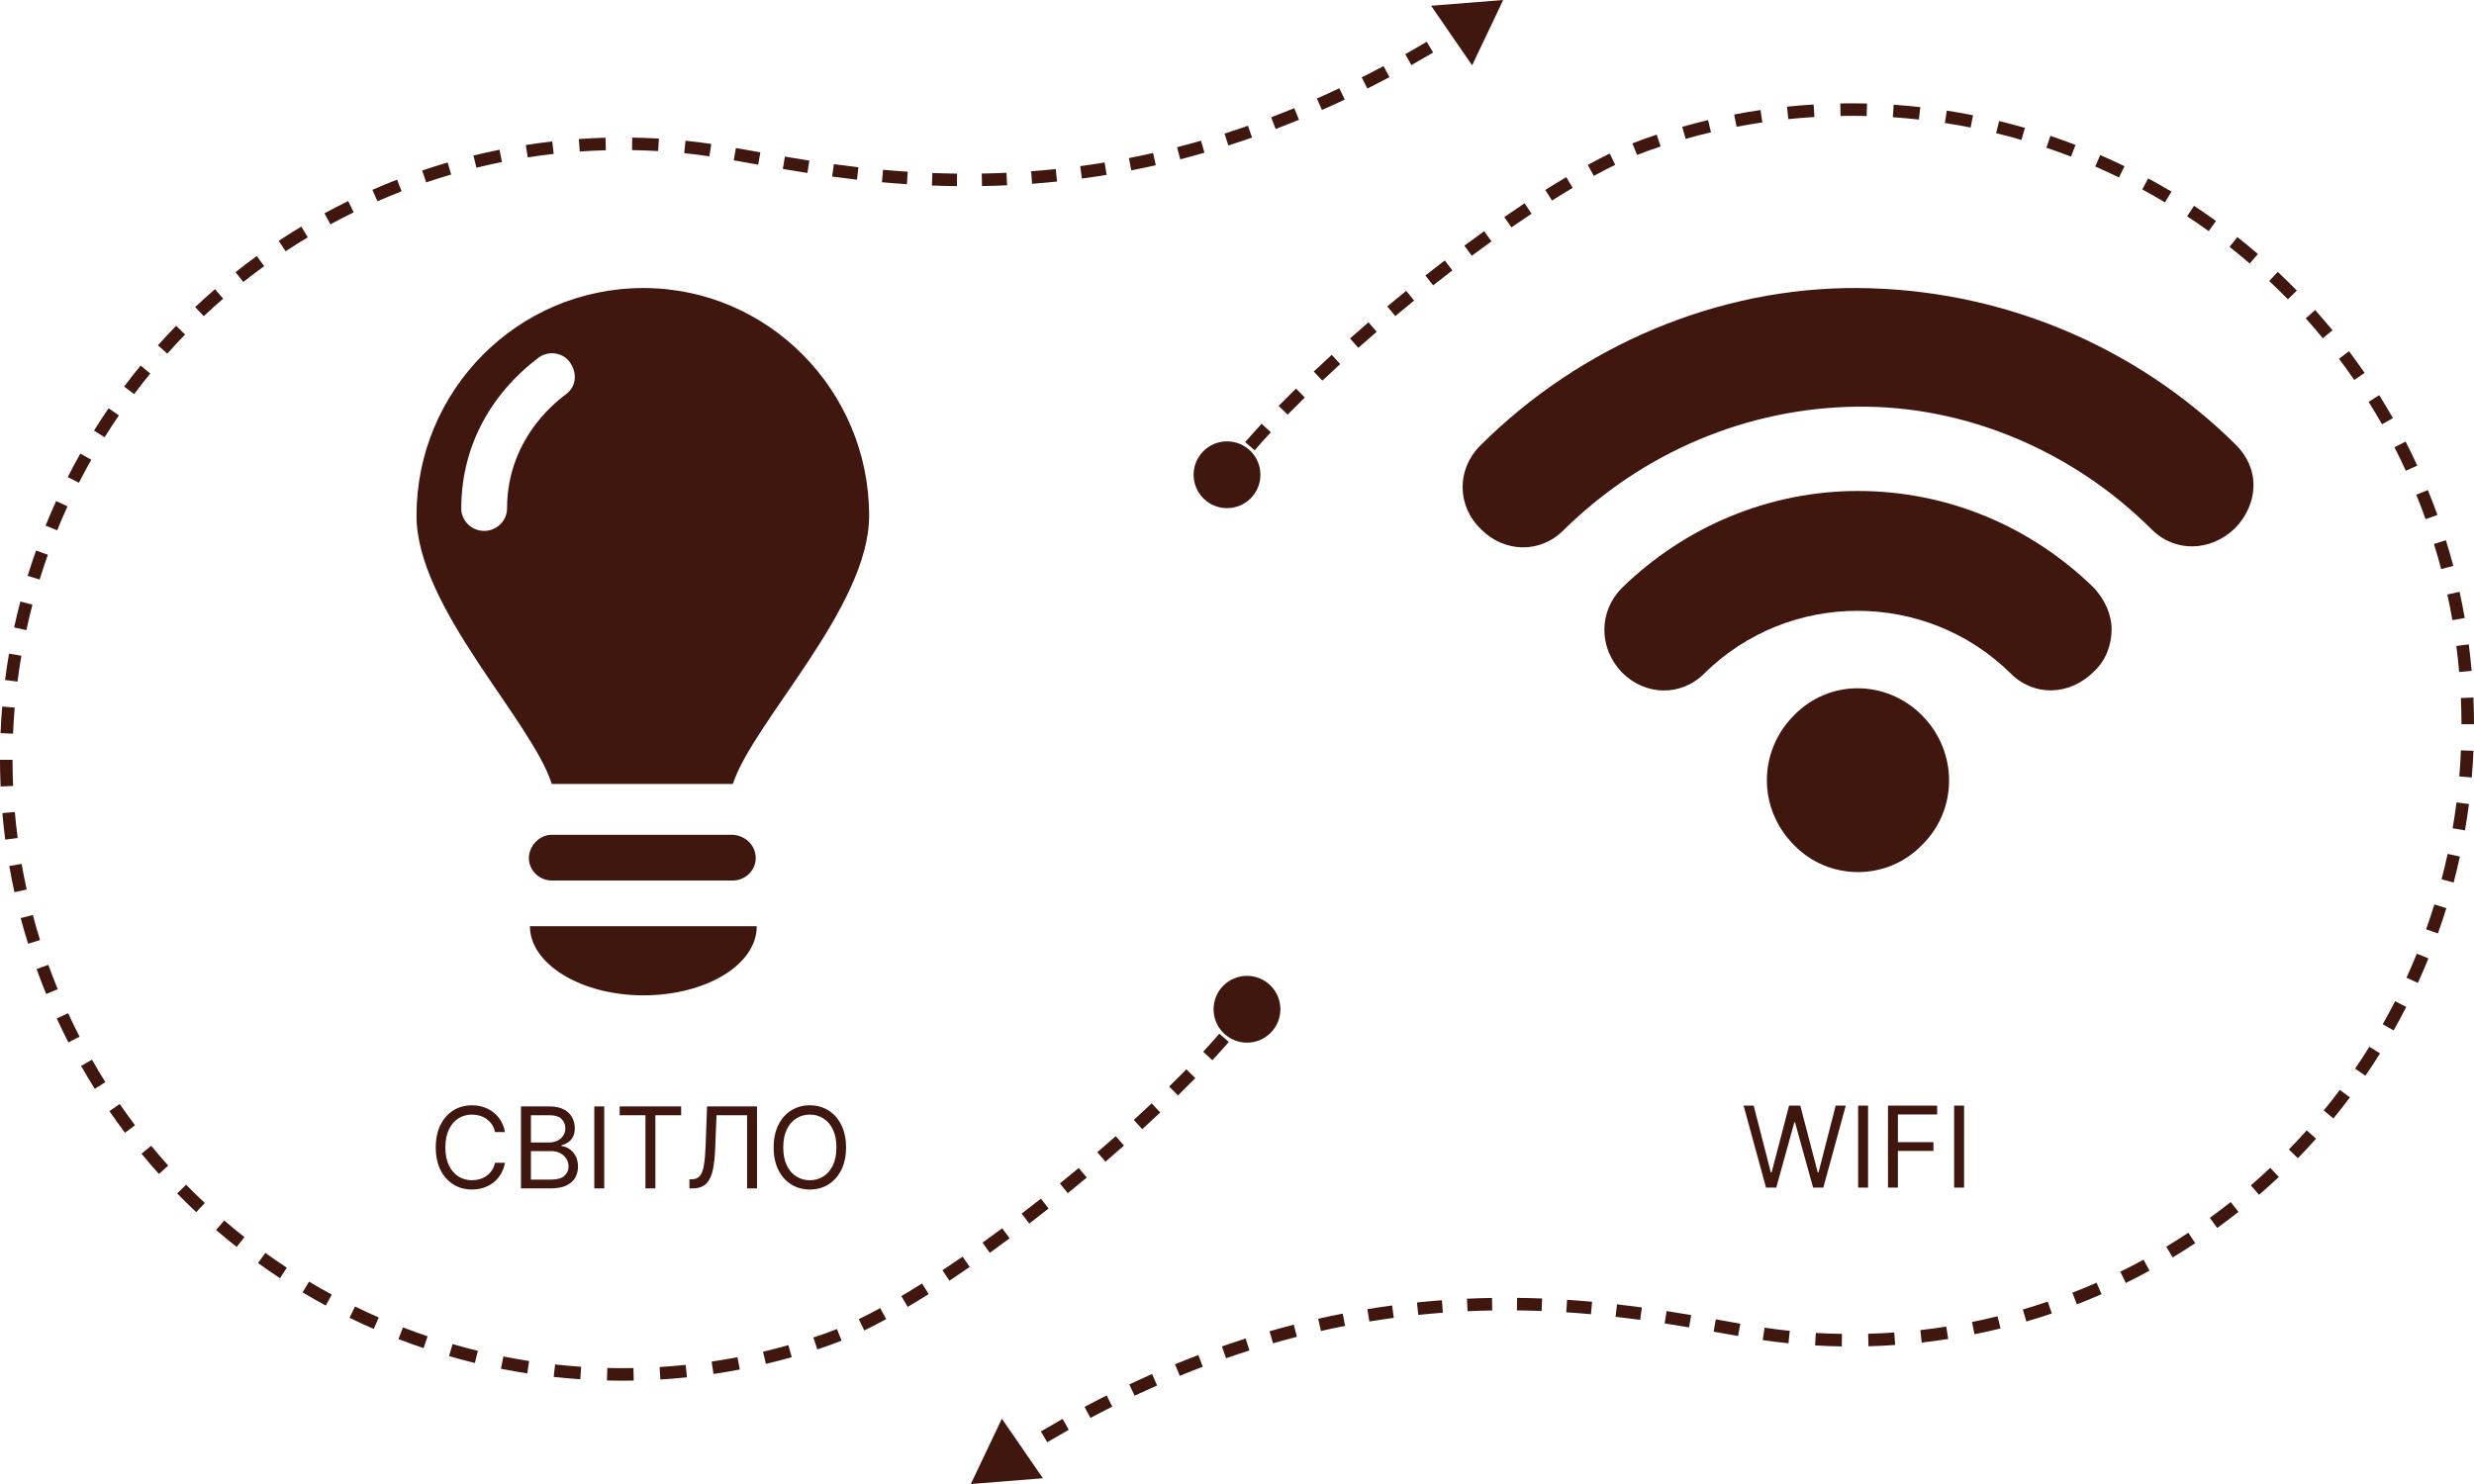 <?xml version="1.0" encoding="UTF-8"?> <svg xmlns="http://www.w3.org/2000/svg" width="790" height="474" viewBox="0 0 790 474" fill="none"><g clip-path="url(#clip0_603_38)"><path d="M241.317 274.101C241.317 277.996 237.995 281.242 234.008 281.242H176.194C172.207 281.242 168.884 277.996 168.884 274.101C168.884 270.205 172.207 266.635 176.194 266.635H234.008C238.327 266.959 241.317 270.205 241.317 274.101Z" fill="#3F170F"></path><path d="M169.217 295.849C169.217 307.859 185.497 317.921 205.433 317.921C225.369 317.921 241.65 308.183 241.65 295.849H169.217Z" fill="#3F170F"></path><path d="M205.433 92C165.229 92 133 124.785 133 164.71C133 193.924 169.881 230.28 176.194 250.405H234.007C240.653 230.28 277.534 193.924 277.534 164.71C277.534 124.785 245.304 92 205.433 92ZM180.513 126.083C179.849 126.732 161.907 138.742 161.907 162.438C161.907 166.333 158.584 169.579 154.597 169.579C150.61 169.579 147.287 166.333 147.287 162.438C147.287 130.627 171.21 115.047 172.207 114.073C175.529 111.801 180.181 112.774 182.175 116.02C184.501 119.591 183.836 123.811 180.513 126.083Z" fill="#3F170F"></path></g><path d="M161.239 361.583H158.068C157.881 360.672 157.553 359.87 157.084 359.18C156.624 358.49 156.061 357.91 155.396 357.441C154.74 356.964 154.011 356.606 153.21 356.368C152.409 356.129 151.574 356.01 150.705 356.01C149.119 356.01 147.683 356.41 146.396 357.211C145.118 358.012 144.099 359.193 143.341 360.753C142.591 362.312 142.216 364.226 142.216 366.493C142.216 368.76 142.591 370.673 143.341 372.233C144.099 373.792 145.118 374.973 146.396 375.774C147.683 376.575 149.119 376.976 150.705 376.976C151.574 376.976 152.409 376.856 153.21 376.618C154.011 376.379 154.74 376.025 155.396 375.557C156.061 375.079 156.624 374.495 157.084 373.805C157.553 373.106 157.881 372.305 158.068 371.402H161.239C161 372.74 160.565 373.937 159.935 374.994C159.304 376.051 158.52 376.95 157.582 377.691C156.645 378.424 155.592 378.983 154.425 379.366C153.266 379.75 152.026 379.941 150.705 379.941C148.472 379.941 146.486 379.396 144.747 378.305C143.009 377.214 141.641 375.663 140.643 373.652C139.646 371.64 139.148 369.254 139.148 366.493C139.148 363.731 139.646 361.345 140.643 359.333C141.641 357.322 143.009 355.771 144.747 354.68C146.486 353.589 148.472 353.044 150.705 353.044C152.026 353.044 153.266 353.235 154.425 353.619C155.592 354.003 156.645 354.565 157.582 355.307C158.52 356.039 159.304 356.934 159.935 357.991C160.565 359.039 161 360.237 161.239 361.583ZM166.362 379.583V353.402H175.515C177.339 353.402 178.843 353.717 180.028 354.348C181.213 354.97 182.095 355.809 182.674 356.866C183.254 357.914 183.544 359.078 183.544 360.356C183.544 361.481 183.343 362.41 182.943 363.143C182.551 363.876 182.031 364.456 181.383 364.882C180.744 365.308 180.049 365.623 179.299 365.828V366.083C180.1 366.135 180.906 366.416 181.716 366.927C182.525 367.439 183.203 368.172 183.748 369.126C184.294 370.081 184.566 371.248 184.566 372.629C184.566 373.941 184.268 375.122 183.672 376.17C183.075 377.218 182.133 378.049 180.846 378.663C179.559 379.277 177.885 379.583 175.822 379.583H166.362ZM169.532 376.771H175.822C177.893 376.771 179.363 376.37 180.233 375.569C181.11 374.76 181.549 373.78 181.549 372.629C181.549 371.743 181.324 370.924 180.872 370.174C180.42 369.416 179.777 368.811 178.941 368.359C178.106 367.899 177.118 367.669 175.975 367.669H169.532V376.771ZM169.532 364.907H175.413C176.368 364.907 177.228 364.72 177.995 364.345C178.771 363.97 179.385 363.441 179.836 362.76C180.297 362.078 180.527 361.277 180.527 360.356C180.527 359.206 180.126 358.23 179.325 357.429C178.524 356.619 177.254 356.214 175.515 356.214H169.532V364.907ZM192.946 353.402V379.583H189.776V353.402H192.946ZM197.871 356.214V353.402H217.508V356.214H209.275V379.583H206.104V356.214H197.871ZM220.151 379.583V376.669H220.918C222.009 376.669 222.857 376.319 223.462 375.62C224.067 374.922 224.502 373.792 224.766 372.233C225.039 370.673 225.222 368.606 225.316 366.032L225.776 353.402H241.73V379.583H238.56V356.214H228.793L228.384 366.646C228.282 369.39 228.03 371.726 227.63 373.652C227.229 375.578 226.526 377.048 225.52 378.062C224.515 379.076 223.049 379.583 221.123 379.583H220.151ZM270.156 366.493C270.156 369.254 269.657 371.64 268.66 373.652C267.663 375.663 266.295 377.214 264.556 378.305C262.818 379.396 260.832 379.941 258.599 379.941C256.366 379.941 254.38 379.396 252.642 378.305C250.903 377.214 249.535 375.663 248.538 373.652C247.541 371.64 247.042 369.254 247.042 366.493C247.042 363.731 247.541 361.345 248.538 359.333C249.535 357.322 250.903 355.771 252.642 354.68C254.38 353.589 256.366 353.044 258.599 353.044C260.832 353.044 262.818 353.589 264.556 354.68C266.295 355.771 267.663 357.322 268.66 359.333C269.657 361.345 270.156 363.731 270.156 366.493ZM267.088 366.493C267.088 364.226 266.708 362.312 265.95 360.753C265.2 359.193 264.181 358.012 262.895 357.211C261.616 356.41 260.184 356.01 258.599 356.01C257.014 356.01 255.578 356.41 254.291 357.211C253.012 358.012 251.994 359.193 251.235 360.753C250.485 362.312 250.11 364.226 250.11 366.493C250.11 368.76 250.485 370.673 251.235 372.233C251.994 373.792 253.012 374.973 254.291 375.774C255.578 376.575 257.014 376.976 258.599 376.976C260.184 376.976 261.616 376.575 262.895 375.774C264.181 374.973 265.2 373.792 265.95 372.233C266.708 370.673 267.088 368.76 267.088 366.493Z" fill="#3F170F"></path><g clip-path="url(#clip1_603_38)"><path d="M613.771 228.528C625.252 240.115 625.252 258.59 613.771 269.863C602.601 281.449 583.983 281.449 572.812 269.863C561.331 258.277 561.331 240.115 572.812 228.528C583.983 216.942 602.29 216.942 613.771 228.528Z" fill="#3F170F"></path><path d="M517.889 187.821C510.442 195.336 510.442 206.922 517.889 214.751C525.336 222.266 536.817 222.579 544.264 215.064C571.26 188.447 615.013 188.447 642.009 215.064C649.456 222.579 660.937 222.266 668.694 214.437C672.418 210.993 674.28 205.983 674.28 200.972C674.28 196.275 672.108 191.578 668.694 187.821C648.525 168.093 621.839 156.82 593.292 156.82C565.054 156.82 538.059 168.093 517.889 187.821Z" fill="#3F170F"></path><path d="M593.291 92C548.919 91.687 504.856 110.162 472.585 142.415C465.138 149.931 465.138 161.517 472.896 169.032C480.343 176.548 491.824 176.861 499.271 169.345C524.715 144.294 558.228 130.203 593.291 129.89C627.735 129.577 661.868 143.981 687.002 169.032C694.449 176.548 705.93 176.234 713.687 168.719C717.411 164.961 719.583 159.951 719.583 154.941C719.583 149.931 717.411 145.547 713.998 142.102C681.727 110.162 638.595 92.313 593.291 92Z" fill="#3F170F"></path></g><path d="M563.926 379.326L556.767 353.144H559.989L565.46 374.468H565.716L571.29 353.144H574.869L580.443 374.468H580.699L586.17 353.144H589.392L582.233 379.326H578.96L573.182 358.462H572.977L567.199 379.326H563.926ZM596.513 353.144V379.326H593.342V353.144H596.513ZM602.87 379.326V353.144H618.569V355.956H606.04V364.803H617.392V367.615H606.04V379.326H602.87ZM627.169 353.144V379.326H623.999V353.144H627.169Z" fill="#3F170F"></path><path d="M381.145 151.638C381.145 157.529 385.92 162.305 391.812 162.305C397.703 162.305 402.478 157.529 402.478 151.638C402.478 145.747 397.703 140.971 391.812 140.971C385.92 140.971 381.145 145.747 381.145 151.638ZM525.65 46.262L526.317 48.148L525.65 46.262ZM641.981 41.639L641.466 43.572L641.466 43.572L641.981 41.639ZM740.555 103.532L739.038 104.835L740.555 103.532ZM764.634 324.445L762.872 323.499L764.634 324.445ZM681.706 406.086L682.624 407.863L681.706 406.086ZM567.105 426.589L566.86 428.574L567.105 426.589ZM310 474L333.021 472.163L319.919 453.145L310 474ZM320.996 468.999C323.236 467.538 325.467 466.117 327.688 464.735L325.574 461.339C323.329 462.736 321.075 464.172 318.811 465.648L320.996 468.999ZM334.406 460.654C336.705 459.292 338.993 457.97 341.271 456.689L339.31 453.203C337.006 454.499 334.691 455.835 332.366 457.213L334.406 460.654ZM348.201 452.895C350.537 451.651 352.861 450.449 355.173 449.288L353.377 445.714C351.037 446.889 348.685 448.106 346.322 449.364L348.201 452.895ZM362.311 445.812C364.718 444.676 367.112 443.584 369.492 442.533L367.877 438.874C365.466 439.938 363.042 441.044 360.604 442.194L362.311 445.812ZM376.722 439.453C379.191 438.439 381.644 437.469 384.082 436.543L382.661 432.804C380.19 433.743 377.704 434.726 375.202 435.753L376.722 439.453ZM391.505 433.836C394.014 432.96 396.505 432.129 398.977 431.342L397.763 427.53C395.256 428.329 392.73 429.172 390.186 430.06L391.505 433.836ZM406.5 429.061C409.064 428.323 411.608 427.631 414.13 426.982L413.134 423.108C410.575 423.766 407.995 424.468 405.394 425.217L406.5 429.061ZM421.807 425.128C424.403 424.54 426.975 423.999 429.524 423.5L428.756 419.575C426.169 420.081 423.559 420.63 420.924 421.226L421.807 425.128ZM437.278 422.101C439.901 421.668 442.497 421.28 445.066 420.933L444.531 416.969C441.924 417.321 439.289 417.715 436.626 418.155L437.278 422.101ZM452.884 419.996C455.533 419.718 458.151 419.483 460.736 419.289L460.436 415.3C457.812 415.498 455.155 415.736 452.466 416.018L452.884 419.996ZM468.614 418.813C471.28 418.691 473.909 418.61 476.5 418.566L476.432 414.567C473.804 414.611 471.136 414.693 468.431 414.817L468.614 418.813ZM484.388 418.545C487.06 418.575 489.689 418.643 492.272 418.743L492.427 414.746C489.808 414.644 487.143 414.576 484.433 414.545L484.388 418.545ZM500.145 419.155C502.825 419.33 505.451 419.537 508.023 419.771L508.385 415.787C505.781 415.551 503.121 415.341 500.406 415.163L500.145 419.155ZM515.893 420.581C518.577 420.888 521.194 421.22 523.743 421.567L524.283 417.604C521.709 417.253 519.063 416.918 516.349 416.607L515.893 420.581ZM531.561 422.709C534.249 423.126 536.85 423.553 539.361 423.978L540.029 420.035C537.504 419.606 534.885 419.177 532.174 418.756L531.561 422.709ZM547.197 425.343C549.928 425.828 552.54 426.296 555.012 426.727L555.699 422.787C553.235 422.357 550.637 421.891 547.896 421.405L547.197 425.343ZM562.876 428.023C564.257 428.231 565.586 428.416 566.86 428.574L567.351 424.604C566.119 424.452 564.825 424.272 563.471 424.068L562.876 428.023ZM566.86 428.574C568.272 428.749 569.684 428.908 571.097 429.052L571.503 425.073C570.118 424.932 568.734 424.776 567.351 424.604L566.86 428.574ZM579.597 429.736C582.438 429.903 585.279 430.009 588.118 430.054L588.181 426.055C585.399 426.011 582.616 425.907 579.832 425.743L579.597 429.736ZM596.644 430.007C599.488 429.931 602.328 429.793 605.161 429.595L604.882 425.605C602.105 425.799 599.323 425.934 596.536 426.009L596.644 430.007ZM613.653 428.818C616.478 428.498 619.296 428.118 622.103 427.677L621.483 423.726C618.732 424.157 615.971 424.53 613.203 424.843L613.653 428.818ZM630.497 426.176C633.283 425.615 636.058 424.995 638.818 424.316L637.862 420.432C635.157 421.097 632.438 421.705 629.708 422.254L630.497 426.176ZM647.053 422.101C649.78 421.304 652.491 420.449 655.185 419.535L653.899 415.747C651.26 416.642 648.603 417.481 645.931 418.261L647.053 422.101ZM663.199 416.622C665.846 415.596 668.474 414.511 671.081 413.369L669.475 409.705C666.921 410.824 664.346 411.887 661.752 412.893L663.199 416.622ZM678.816 409.781C680.091 409.155 681.361 408.516 682.624 407.863L680.787 404.31C679.549 404.95 678.305 405.576 677.055 406.189L678.816 409.781ZM682.624 407.863C683.887 407.21 685.142 406.543 686.389 405.864L684.476 402.352C683.255 403.017 682.025 403.67 680.787 404.31L682.624 407.863ZM693.786 401.628C696.224 400.162 698.627 398.645 700.994 397.079L698.787 393.743C696.468 395.277 694.113 396.764 691.724 398.201L693.786 401.628ZM708 392.225C710.302 390.555 712.567 388.838 714.792 387.074L712.307 383.939C710.127 385.668 707.908 387.351 705.652 388.986L708 392.225ZM721.357 381.637C723.506 379.778 725.615 377.873 727.682 375.923L724.938 373.013C722.912 374.923 720.846 376.79 718.74 378.612L721.357 381.637ZM733.756 369.944C735.738 367.908 737.676 365.829 739.568 363.709L736.585 361.045C734.73 363.122 732.831 365.159 730.89 367.154L733.756 369.944ZM745.108 357.231C746.907 355.033 748.659 352.796 750.364 350.52L747.163 348.122C745.493 350.352 743.775 352.544 742.013 354.697L745.108 357.231ZM755.328 343.591C756.93 341.249 758.485 338.869 759.989 336.455L756.594 334.34C755.12 336.706 753.597 339.037 752.026 341.332L755.328 343.591ZM764.34 329.125C765.038 327.889 765.724 326.644 766.396 325.391L762.872 323.499C762.213 324.727 761.541 325.946 760.857 327.157L764.34 329.125ZM766.396 325.391C767.069 324.139 767.727 322.88 768.371 321.616L764.807 319.8C764.176 321.039 763.531 322.272 762.872 323.499L766.396 325.391ZM772.076 313.943C773.257 311.356 774.381 308.747 775.448 306.118L771.741 304.614C770.696 307.19 769.595 309.746 768.437 312.281L772.076 313.943ZM778.48 298.156C779.435 295.478 780.331 292.782 781.169 290.07L777.347 288.89C776.526 291.547 775.648 294.189 774.713 296.812L778.48 298.156ZM783.507 281.877C784.228 279.129 784.89 276.366 785.492 273.591L781.582 272.743C780.993 275.462 780.344 278.169 779.638 280.862L783.507 281.877ZM787.119 265.227C787.601 262.428 788.023 259.619 788.385 256.801L784.417 256.292C784.063 259.053 783.649 261.805 783.177 264.548L787.119 265.227ZM789.288 248.329C789.528 245.5 789.708 242.665 789.827 239.825L785.83 239.658C785.714 242.441 785.538 245.219 785.303 247.99L789.288 248.329ZM790 231.306C789.997 228.469 789.932 225.629 789.807 222.788L785.811 222.965C785.934 225.748 785.997 228.531 786 231.311L790 231.306ZM789.248 214.286C789.125 212.872 788.986 211.458 788.832 210.045L784.855 210.479C785.006 211.863 785.142 213.248 785.263 214.634L789.248 214.286ZM788.832 210.045C788.678 208.632 788.509 207.222 788.325 205.814L784.358 206.333C784.539 207.712 784.704 209.094 784.855 210.479L788.832 210.045ZM787.038 197.39C786.549 194.589 786 191.801 785.392 189.03L781.484 189.887C782.08 192.603 782.618 195.334 783.098 198.079L787.038 197.39ZM783.387 180.748C782.659 178 781.873 175.27 781.029 172.559L777.21 173.748C778.037 176.404 778.807 179.079 779.521 181.772L783.387 180.748ZM778.321 164.479C777.361 161.805 776.343 159.153 775.269 156.523L771.566 158.036C772.618 160.612 773.616 163.211 774.557 165.831L778.321 164.479ZM771.878 148.706C770.693 146.125 769.451 143.569 768.155 141.041L764.596 142.865C765.866 145.343 767.082 147.847 768.244 150.376L771.878 148.706ZM764.106 133.543C762.704 131.074 761.248 128.635 759.739 126.225L756.349 128.348C757.828 130.709 759.255 133.1 760.628 135.518L764.106 133.543ZM755.063 119.102C753.455 116.764 751.795 114.459 750.084 112.187L746.889 114.593C748.565 116.819 750.191 119.078 751.767 121.369L755.063 119.102ZM744.814 105.49C743.912 104.394 742.998 103.307 742.072 102.229L739.038 104.835C739.945 105.892 740.841 106.957 741.725 108.031L744.814 105.49ZM742.072 102.229C741.145 101.15 740.208 100.082 739.259 99.025L736.282 101.696C737.211 102.732 738.13 103.778 739.038 104.835L742.072 102.229ZM733.431 92.802C731.442 90.768 729.412 88.779 727.342 86.836L724.604 89.753C726.633 91.656 728.622 93.605 730.571 95.599L733.431 92.802ZM721.002 81.136C718.847 79.281 716.653 77.473 714.423 75.714L711.946 78.855C714.131 80.578 716.281 82.35 718.392 84.168L721.002 81.136ZM707.618 70.579C705.313 68.916 702.973 67.302 700.599 65.74L698.4 69.082C700.726 70.612 703.019 72.193 705.278 73.823L707.618 70.579ZM693.379 61.207C690.941 59.748 688.471 58.342 685.971 56.988L684.067 60.505C686.516 61.832 688.936 63.21 691.325 64.64L693.379 61.207ZM678.389 53.09C675.836 51.846 673.255 50.656 670.647 49.521L669.051 53.189C671.606 54.301 674.135 55.467 676.637 56.686L678.389 53.09ZM662.759 46.287C660.11 45.267 657.437 44.303 654.74 43.395L653.464 47.185C656.106 48.075 658.726 49.02 661.322 50.02L662.759 46.287ZM646.604 40.848C645.24 40.453 643.871 40.073 642.496 39.706L641.466 43.572C642.813 43.93 644.155 44.303 645.491 44.69L646.604 40.848ZM642.496 39.706C641.122 39.34 639.744 38.989 638.364 38.653L637.417 42.539C638.77 42.868 640.119 43.213 641.466 43.572L642.496 39.706ZM630.038 36.812C627.247 36.258 624.447 35.764 621.641 35.33L621.03 39.283C623.78 39.708 626.523 40.192 629.259 40.735L630.038 36.812ZM613.188 34.21C610.36 33.896 607.528 33.644 604.694 33.453L604.424 37.443C607.202 37.631 609.977 37.878 612.747 38.185L613.188 34.21ZM596.176 33.06C593.333 32.99 590.49 32.981 587.649 33.033L587.722 37.033C590.506 36.982 593.292 36.99 596.077 37.059L596.176 33.06ZM579.128 33.372C576.292 33.546 573.458 33.78 570.63 34.075L571.046 38.054C573.817 37.764 576.593 37.535 579.373 37.364L579.128 33.372ZM562.17 35.142C559.36 35.558 556.557 36.035 553.763 36.571L554.518 40.499C557.255 39.974 560.002 39.507 562.756 39.099L562.17 35.142ZM545.426 38.359C542.663 39.014 539.911 39.728 537.173 40.503L538.261 44.352C540.945 43.593 543.641 42.893 546.348 42.251L545.426 38.359ZM529.019 42.998C527.67 43.443 526.325 43.903 524.983 44.377L526.317 48.148C527.631 47.683 528.949 47.233 530.271 46.797L529.019 42.998ZM524.983 44.377C523.77 44.806 522.525 45.281 521.25 45.8L522.758 49.505C523.981 49.007 525.168 48.554 526.317 48.148L524.983 44.377ZM514.022 49.046C511.754 50.15 509.414 51.361 507.015 52.669L508.929 56.181C511.281 54.899 513.566 53.716 515.772 52.643L514.022 49.046ZM500.148 56.575C497.952 57.873 495.717 59.238 493.451 60.663L495.581 64.049C497.818 62.642 500.022 61.296 502.183 60.018L500.148 56.575ZM486.841 64.932C484.694 66.353 482.527 67.82 480.346 69.327L482.62 72.618C484.78 71.125 486.925 69.673 489.049 68.268L486.841 64.932ZM473.934 73.844C471.827 75.355 469.713 76.899 467.597 78.47L469.981 81.682C472.08 80.123 474.177 78.592 476.266 77.094L473.934 73.844ZM461.337 83.19C459.27 84.774 457.206 86.379 455.151 88L457.628 91.14C459.669 89.531 461.718 87.938 463.77 86.366L461.337 83.19ZM449.031 92.897C447 94.547 444.982 96.208 442.982 97.877L445.546 100.948C447.531 99.29 449.535 97.641 451.552 96.003L449.031 92.897ZM437 102.944C435.003 104.659 433.03 106.379 431.088 108.096L433.738 111.092C435.666 109.388 437.623 107.681 439.607 105.978L437 102.944ZM425.258 113.332C423.3 115.118 421.382 116.897 419.51 118.663L422.254 121.573C424.11 119.823 426.012 118.059 427.954 116.288L425.258 113.332ZM413.844 124.107C411.935 125.977 410.086 127.826 408.306 129.646L411.167 132.443C412.925 130.644 414.753 128.815 416.643 126.965L413.844 124.107ZM402.866 135.356C401.013 137.356 399.258 139.312 397.615 141.212L400.64 143.829C402.251 141.966 403.974 140.045 405.8 138.075L402.866 135.356ZM392.592 147.294C391.747 148.373 390.947 149.429 390.196 150.459L393.427 152.817C394.149 151.827 394.922 150.807 395.742 149.76L392.592 147.294Z" fill="#3F170F"></path><path d="M408.855 322.362C408.855 316.471 404.08 311.695 398.188 311.695C392.297 311.695 387.522 316.471 387.522 322.362C387.522 328.253 392.297 333.029 398.188 333.029C404.08 333.029 408.855 328.253 408.855 322.362ZM264.35 427.738L263.683 425.852L264.35 427.738ZM148.019 432.361L148.534 430.428L148.534 430.428L148.019 432.361ZM49.445 370.468L50.962 369.165L49.445 370.468ZM25.366 149.555L27.128 150.501L25.366 149.555ZM108.294 67.914L107.376 66.137L108.294 67.914ZM222.895 47.411L223.14 45.426L222.895 47.411ZM480 -9.55021e-06L456.979 1.837L470.081 20.855L480 -9.55021e-06ZM469.004 5.001C466.764 6.462 464.533 7.883 462.312 9.265L464.426 12.661C466.671 11.264 468.925 9.828 471.189 8.352L469.004 5.001ZM455.594 13.346C453.295 14.708 451.007 16.03 448.729 17.311L450.69 20.797C452.994 19.501 455.309 18.165 457.634 16.787L455.594 13.346ZM441.799 21.105C439.463 22.349 437.139 23.551 434.827 24.712L436.623 28.286C438.963 27.111 441.315 25.894 443.678 24.636L441.799 21.105ZM427.689 28.188C425.282 29.324 422.888 30.416 420.508 31.467L422.123 35.126C424.534 34.062 426.958 32.956 429.396 31.806L427.689 28.188ZM413.278 34.547C410.809 35.561 408.356 36.531 405.918 37.457L407.339 41.196C409.81 40.257 412.296 39.275 414.798 38.247L413.278 34.547ZM398.495 40.164C395.986 41.04 393.495 41.871 391.023 42.658L392.237 46.47C394.744 45.671 397.27 44.828 399.814 43.94L398.495 40.164ZM383.5 44.939C380.936 45.677 378.392 46.369 375.87 47.017L376.866 50.892C379.425 50.234 382.005 49.532 384.606 48.783L383.5 44.939ZM368.193 48.872C365.597 49.46 363.025 50.001 360.476 50.5L361.244 54.425C363.831 53.919 366.441 53.37 369.076 52.774L368.193 48.872ZM352.722 51.898C350.099 52.332 347.503 52.72 344.934 53.067L345.469 57.031C348.076 56.679 350.711 56.285 353.374 55.845L352.722 51.898ZM337.116 54.004C334.467 54.282 331.849 54.517 329.264 54.711L329.564 58.7C332.188 58.502 334.845 58.264 337.534 57.982L337.116 54.004ZM321.386 55.187C318.72 55.309 316.091 55.39 313.5 55.434L313.568 59.433C316.196 59.389 318.864 59.307 321.569 59.183L321.386 55.187ZM305.612 55.455C302.94 55.425 300.311 55.357 297.728 55.257L297.573 59.254C300.192 59.355 302.857 59.424 305.567 59.455L305.612 55.455ZM289.855 54.846C287.175 54.67 284.549 54.463 281.977 54.229L281.615 58.213C284.219 58.449 286.879 58.659 289.593 58.837L289.855 54.846ZM274.107 53.419C271.423 53.112 268.806 52.78 266.257 52.433L265.717 56.396C268.291 56.747 270.937 57.082 273.651 57.393L274.107 53.419ZM258.439 51.291C255.751 50.874 253.15 50.447 250.639 50.022L249.97 53.965C252.496 54.394 255.115 54.824 257.826 55.244L258.439 51.291ZM242.803 48.657C240.072 48.172 237.46 47.704 234.988 47.273L234.301 51.213C236.765 51.643 239.363 52.109 242.104 52.595L242.803 48.657ZM227.124 45.977C225.743 45.769 224.414 45.584 223.14 45.426L222.649 49.396C223.881 49.548 225.174 49.728 226.529 49.932L227.124 45.977ZM223.14 45.426C221.728 45.251 220.316 45.092 218.903 44.948L218.497 48.927C219.881 49.068 221.266 49.224 222.649 49.396L223.14 45.426ZM210.403 44.264C207.562 44.097 204.721 43.991 201.882 43.946L201.819 47.945C204.6 47.989 207.384 48.093 210.168 48.257L210.403 44.264ZM193.356 43.993C190.512 44.069 187.672 44.207 184.839 44.405L185.118 48.395C187.895 48.201 190.677 48.066 193.464 47.991L193.356 43.993ZM176.347 45.182C173.522 45.502 170.704 45.882 167.897 46.323L168.517 50.274C171.268 49.843 174.029 49.47 176.797 49.157L176.347 45.182ZM159.503 47.824C156.717 48.385 153.942 49.005 151.182 49.684L152.138 53.568C154.843 52.903 157.562 52.295 160.292 51.746L159.503 47.824ZM142.947 51.899C140.22 52.696 137.509 53.551 134.815 54.465L136.101 58.253C138.74 57.358 141.397 56.519 144.069 55.739L142.947 51.899ZM126.801 57.378C124.154 58.404 121.526 59.489 118.919 60.631L120.525 64.295C123.079 63.176 125.654 62.113 128.248 61.107L126.801 57.378ZM111.184 64.219C109.909 64.844 108.639 65.484 107.376 66.137L109.213 69.69C110.451 69.05 111.695 68.424 112.945 67.811L111.184 64.219ZM107.376 66.137C106.113 66.79 104.857 67.457 103.611 68.136L105.524 71.648C106.745 70.983 107.975 70.33 109.213 69.69L107.376 66.137ZM96.214 72.372C93.776 73.838 91.373 75.355 89.006 76.921L91.213 80.257C93.532 78.723 95.887 77.236 98.276 75.799L96.214 72.372ZM82 81.775C79.698 83.445 77.433 85.162 75.208 86.926L77.693 90.061C79.873 88.332 82.092 86.649 84.348 85.014L82 81.775ZM68.643 92.363C66.494 94.222 64.385 96.127 62.318 98.076L65.062 100.987C67.088 99.077 69.154 97.21 71.26 95.388L68.643 92.363ZM56.244 104.056C54.262 106.092 52.325 108.171 50.431 110.291L53.415 112.955C55.27 110.878 57.169 108.841 59.11 106.846L56.244 104.056ZM44.892 116.769C43.093 118.967 41.341 121.204 39.636 123.48L42.837 125.878C44.508 123.648 46.225 121.456 47.987 119.303L44.892 116.769ZM34.672 130.409C33.069 132.751 31.515 135.131 30.011 137.545L33.406 139.66C34.88 137.294 36.403 134.963 37.974 132.668L34.672 130.409ZM25.66 144.875C24.962 146.111 24.276 147.356 23.604 148.609L27.128 150.501C27.787 149.273 28.459 148.054 29.143 146.843L25.66 144.875ZM23.604 148.609C22.931 149.861 22.273 151.12 21.629 152.384L25.193 154.2C25.824 152.961 26.469 151.728 27.128 150.501L23.604 148.609ZM17.924 160.057C16.743 162.644 15.619 165.253 14.552 167.882L18.259 169.386C19.304 166.81 20.405 164.254 21.563 161.719L17.924 160.057ZM11.52 175.845C10.565 178.522 9.669 181.218 8.831 183.93L12.653 185.11C13.474 182.453 14.352 179.811 15.287 177.188L11.52 175.845ZM6.493 192.123C5.772 194.872 5.11 197.634 4.508 200.409L8.418 201.257C9.007 198.538 9.656 195.831 10.362 193.138L6.493 192.123ZM2.881 208.773C2.399 211.572 1.977 214.381 1.615 217.199L5.583 217.708C5.937 214.947 6.351 212.195 6.823 209.452L2.881 208.773ZM0.712 225.671C0.472 228.5 0.292 231.335 0.173 234.175L4.17 234.342C4.286 231.56 4.462 228.781 4.697 226.01L0.712 225.671ZM0 242.694C0.003 245.531 0.068 248.371 0.193 251.212L4.189 251.035C4.066 248.252 4.003 245.469 4 242.689L0 242.694ZM0.752 259.714C0.875 261.128 1.014 262.542 1.168 263.955L5.145 263.521C4.994 262.137 4.858 260.752 4.737 259.366L0.752 259.714ZM1.168 263.955C1.322 265.368 1.491 266.778 1.675 268.186L5.642 267.667C5.461 266.288 5.296 264.906 5.145 263.521L1.168 263.955ZM2.962 276.61C3.451 279.411 4 282.199 4.608 284.97L8.516 284.113C7.92 281.397 7.382 278.666 6.902 275.921L2.962 276.61ZM6.613 293.252C7.341 296 8.127 298.73 8.971 301.441L12.79 300.252C11.963 297.596 11.193 294.921 10.479 292.228L6.613 293.252ZM11.679 309.521C12.639 312.195 13.657 314.847 14.731 317.477L18.434 315.964C17.381 313.388 16.384 310.789 15.443 308.169L11.679 309.521ZM18.122 325.294C19.307 327.875 20.549 330.431 21.845 332.959L25.404 331.135C24.134 328.657 22.918 326.153 21.756 323.624L18.122 325.294ZM25.893 340.457C27.296 342.926 28.752 345.365 30.261 347.775L33.651 345.652C32.172 343.291 30.745 340.9 29.372 338.482L25.893 340.457ZM34.937 354.898C36.545 357.236 38.205 359.541 39.916 361.813L43.111 359.407C41.435 357.181 39.809 354.922 38.233 352.631L34.937 354.898ZM45.186 368.51C46.088 369.606 47.002 370.693 47.928 371.771L50.962 369.165C50.054 368.108 49.159 367.043 48.276 365.969L45.186 368.51ZM47.928 371.771C48.855 372.85 49.792 373.918 50.741 374.975L53.718 372.304C52.789 371.268 51.87 370.222 50.962 369.165L47.928 371.771ZM56.569 381.198C58.558 383.232 60.588 385.221 62.658 387.164L65.395 384.247C63.367 382.344 61.378 380.395 59.429 378.401L56.569 381.198ZM68.998 392.864C71.153 394.719 73.347 396.527 75.576 398.286L78.054 395.145C75.869 393.422 73.719 391.65 71.608 389.832L68.998 392.864ZM82.382 403.421C84.687 405.084 87.027 406.697 89.401 408.26L91.6 404.918C89.274 403.388 86.981 401.807 84.722 400.177L82.382 403.421ZM96.621 412.793C99.059 414.252 101.529 415.658 104.029 417.012L105.933 413.495C103.484 412.168 101.064 410.79 98.675 409.36L96.621 412.793ZM111.611 420.91C114.164 422.154 116.745 423.344 119.353 424.479L120.949 420.811C118.394 419.699 115.865 418.533 113.363 417.314L111.611 420.91ZM127.241 427.713C129.89 428.733 132.563 429.698 135.26 430.605L136.536 426.814C133.894 425.925 131.274 424.98 128.678 423.98L127.241 427.713ZM143.396 433.152C144.76 433.547 146.129 433.927 147.504 434.294L148.534 430.428C147.187 430.07 145.845 429.697 144.509 429.31L143.396 433.152ZM147.504 434.294C148.878 434.66 150.256 435.011 151.636 435.347L152.583 431.461C151.23 431.132 149.881 430.787 148.534 430.428L147.504 434.294ZM159.962 437.188C162.753 437.743 165.553 438.237 168.359 438.67L168.97 434.717C166.22 434.292 163.477 433.808 160.741 433.265L159.962 437.188ZM176.812 439.79C179.64 440.104 182.472 440.356 185.306 440.548L185.576 436.557C182.798 436.369 180.023 436.122 177.253 435.815L176.812 439.79ZM193.824 440.94C196.667 441.01 199.51 441.019 202.351 440.967L202.278 436.967C199.494 437.018 196.708 437.01 193.923 436.941L193.824 440.94ZM210.872 440.628C213.708 440.454 216.542 440.22 219.37 439.925L218.954 435.946C216.183 436.236 213.407 436.465 210.627 436.636L210.872 440.628ZM227.83 438.858C230.64 438.442 233.443 437.965 236.237 437.429L235.482 433.501C232.745 434.027 229.998 434.493 227.244 434.901L227.83 438.858ZM244.574 435.641C247.337 434.986 250.089 434.272 252.827 433.497L251.739 429.648C249.055 430.407 246.359 431.107 243.652 431.749L244.574 435.641ZM260.981 431.002C262.33 430.557 263.675 430.097 265.017 429.623L263.683 425.852C262.369 426.317 261.051 426.767 259.729 427.203L260.981 431.002ZM265.017 429.623C266.23 429.194 267.475 428.719 268.75 428.2L267.242 424.495C266.019 424.993 264.832 425.446 263.683 425.852L265.017 429.623ZM275.978 424.954C278.246 423.85 280.586 422.639 282.985 421.331L281.071 417.819C278.719 419.101 276.434 420.284 274.228 421.357L275.978 424.954ZM289.852 417.425C292.048 416.127 294.283 414.762 296.549 413.337L294.419 409.951C292.182 411.358 289.978 412.704 287.817 413.982L289.852 417.425ZM303.159 409.068C305.306 407.647 307.473 406.18 309.654 404.673L307.38 401.382C305.22 402.875 303.075 404.327 300.951 405.732L303.159 409.068ZM316.066 400.157C318.173 398.645 320.287 397.101 322.403 395.53L320.019 392.318C317.92 393.877 315.823 395.408 313.734 396.907L316.066 400.157ZM328.663 390.81C330.73 389.226 332.794 387.622 334.849 386L332.372 382.86C330.331 384.469 328.282 386.063 326.23 387.634L328.663 390.81ZM340.969 381.103C343 379.453 345.018 377.792 347.018 376.123L344.454 373.052C342.469 374.71 340.465 376.359 338.448 377.997L340.969 381.103ZM353 371.056C354.997 369.341 356.97 367.621 358.912 365.904L356.262 362.908C354.334 364.612 352.377 366.319 350.393 368.022L353 371.056ZM364.742 360.668C366.7 358.882 368.618 357.103 370.49 355.337L367.746 352.427C365.89 354.177 363.988 355.941 362.046 357.712L364.742 360.668ZM376.156 349.893C378.065 348.023 379.914 346.174 381.694 344.354L378.833 341.557C377.075 343.356 375.247 345.185 373.357 347.035L376.156 349.893ZM387.134 338.644C388.987 336.644 390.742 334.688 392.385 332.788L389.36 330.171C387.749 332.034 386.026 333.955 384.2 335.925L387.134 338.644ZM397.407 326.706C398.253 325.627 399.053 324.571 399.804 323.541L396.573 321.183C395.851 322.173 395.078 323.193 394.258 324.24L397.407 326.706Z" fill="#3F170F"></path><defs><clipPath id="clip0_603_38"><rect width="144.534" height="225.922" fill="white" transform="translate(133 92)"></rect></clipPath><clipPath id="clip1_603_38"><rect width="252.583" height="186.631" fill="white" transform="translate(467 92)"></rect></clipPath></defs></svg> 